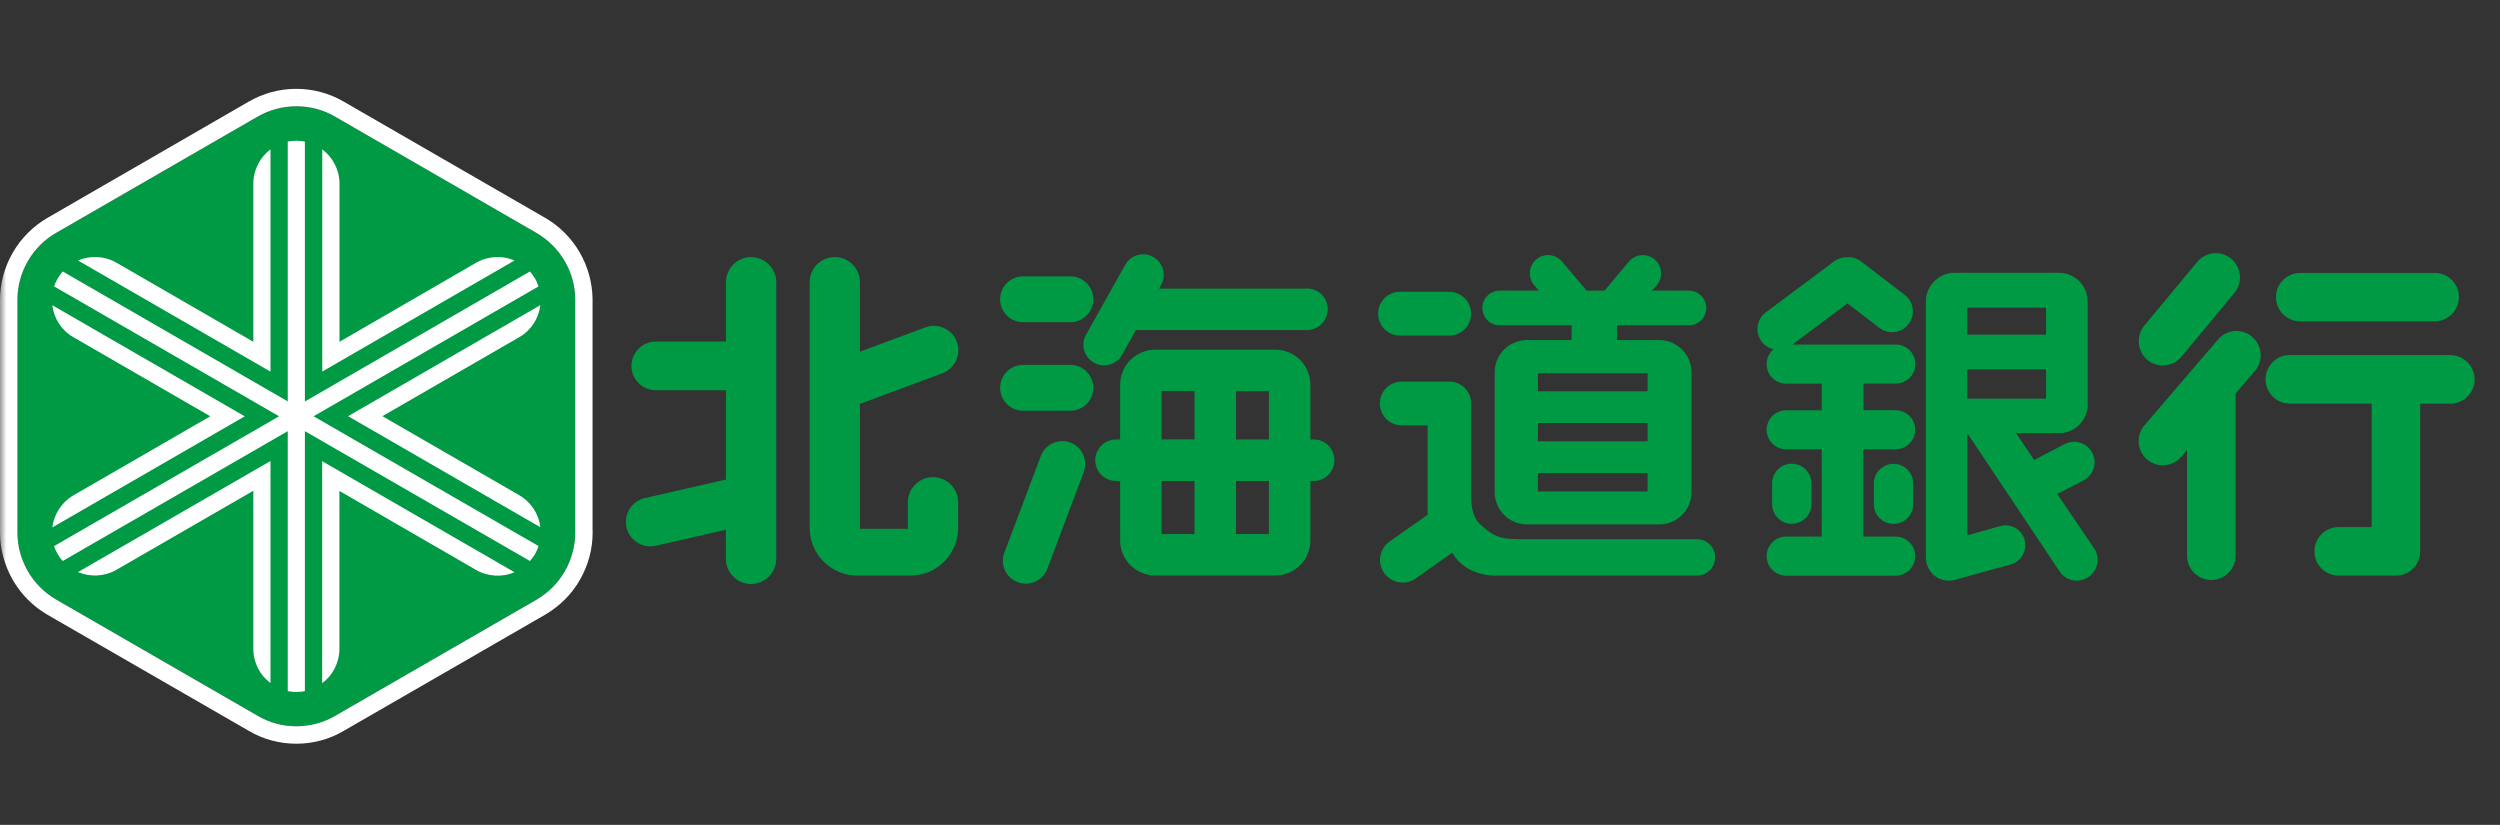 <svg width="197" height="65" viewBox="0 0 197 65" fill="none" xmlns="http://www.w3.org/2000/svg">
<rect x="0" y="0" width="197" height="65" fill="#333333" stroke="none"/>
<mask id="mask0_282_131" style="mask-type:alpha" maskUnits="userSpaceOnUse" x="0" y="0" width="197" height="65">
<rect width="197" height="65" fill="#D9D9D9"/>
</mask>
<g mask="url(#mask0_282_131)">
<path d="M44.508 45.021C43.954 45.977 43.184 46.718 42.3 47.243L26.393 56.419C25.501 56.937 24.458 57.231 23.351 57.231C22.243 57.231 21.201 56.929 20.302 56.404L4.409 47.236C3.517 46.711 2.748 45.97 2.194 45.013C1.64 44.042 1.374 43 1.374 41.971V23.641C1.374 22.591 1.633 21.548 2.194 20.577C2.755 19.614 3.531 18.851 4.438 18.341L20.28 9.201C21.179 8.683 22.229 8.374 23.351 8.374C24.473 8.374 25.508 8.668 26.407 9.193L42.285 18.362C43.177 18.88 43.954 19.635 44.508 20.584C45.04 21.512 45.313 22.512 45.327 23.504V41.864C45.349 42.921 45.076 44.021 44.508 45.021Z" fill="#009944"/>
<path d="M46.693 41.864V23.504C46.664 22.231 46.319 21.002 45.687 19.901C45.032 18.765 44.097 17.83 42.975 17.176L27.082 8.007C25.961 7.352 24.666 7 23.343 7C22.02 7 20.733 7.352 19.589 8.014L3.754 17.161C2.618 17.816 1.668 18.765 1.007 19.908C0.352 21.045 0 22.339 0 23.648V41.979C0 43.273 0.36 44.56 1.007 45.697C1.661 46.826 2.567 47.746 3.704 48.422C3.718 48.422 19.618 57.598 19.618 57.598C20.725 58.253 22.027 58.605 23.35 58.605C24.673 58.605 25.968 58.253 27.075 57.598C27.068 57.605 42.983 48.422 42.983 48.422C44.133 47.739 45.047 46.826 45.694 45.697C46.355 44.546 46.7 43.266 46.7 41.964C46.7 41.928 46.7 41.892 46.7 41.856L46.693 41.864ZM44.507 45.02C43.953 45.977 43.184 46.718 42.299 47.243L26.392 56.419C25.5 56.937 24.458 57.231 23.35 57.231C22.243 57.231 21.2 56.929 20.301 56.404L4.408 47.236C3.517 46.711 2.747 45.97 2.193 45.013C1.64 44.042 1.374 43 1.374 41.971V23.641C1.374 22.591 1.632 21.548 2.193 20.577C2.754 19.614 3.531 18.851 4.437 18.341L20.279 9.201C21.178 8.683 22.228 8.374 23.35 8.374C24.472 8.374 25.508 8.668 26.407 9.193L42.285 18.362C43.177 18.88 43.953 19.635 44.507 20.584C45.039 21.512 45.312 22.512 45.327 23.504V41.864C45.349 42.921 45.075 44.021 44.507 45.02Z" fill="white"/>
<path d="M21.315 36.326L6.148 45.078C7.09 45.481 8.22 45.452 9.176 44.898L19.963 38.671V51.126C19.963 52.233 20.495 53.226 21.315 53.823V36.312V36.326Z" fill="white"/>
<path d="M40.552 20.527C39.603 20.124 38.488 20.153 37.524 20.7L26.752 26.934V14.479C26.752 13.371 26.212 12.386 25.393 11.768V29.279L40.552 20.52V20.527Z" fill="white"/>
<path d="M21.315 29.286V11.768C20.495 12.386 19.963 13.371 19.963 14.479V26.934L9.176 20.7C8.22 20.153 7.09 20.117 6.148 20.527L21.315 29.286Z" fill="white"/>
<path d="M42.58 41.554C42.465 40.533 41.875 39.584 40.919 39.023L30.132 32.795L40.919 26.568C41.875 26.021 42.458 25.065 42.58 24.044L27.428 32.795L42.58 41.547V41.554Z" fill="white"/>
<path d="M25.386 36.326V53.837C26.206 53.233 26.738 52.241 26.745 51.14V38.685L37.517 44.913C38.481 45.459 39.596 45.495 40.545 45.093L25.386 36.341V36.326Z" fill="white"/>
<path d="M5.781 26.575L16.561 32.803L5.781 26.575Z" fill="white"/>
<path d="M21.99 32.803L4.264 43.029C4.328 43.259 4.429 43.467 4.544 43.661C4.659 43.863 4.789 44.042 4.94 44.208L22.674 33.975V54.463C22.889 54.506 23.119 54.528 23.349 54.528C23.58 54.528 23.81 54.506 24.025 54.463V33.975L41.759 44.208C41.91 44.042 42.032 43.863 42.162 43.661C42.277 43.467 42.363 43.259 42.435 43.029L24.709 32.803L42.435 22.569C42.363 22.361 42.277 22.145 42.162 21.951C42.032 21.749 41.91 21.562 41.759 21.39L24.025 31.637V11.157C23.81 11.114 23.58 11.092 23.349 11.092C23.119 11.092 22.889 11.114 22.674 11.157V31.63L4.94 21.39C4.796 21.562 4.659 21.749 4.544 21.951C4.429 22.145 4.328 22.361 4.264 22.569L21.99 32.803Z" fill="white"/>
<path d="M19.28 32.803L4.121 24.051C4.243 25.072 4.826 26.028 5.789 26.575L16.569 32.803L5.789 39.03C4.833 39.591 4.251 40.533 4.121 41.562L19.28 32.81V32.803Z" fill="white"/>
<path d="M181.258 25.323H191.858C192.915 25.323 193.763 24.46 193.763 23.411C193.763 22.361 192.915 21.505 191.858 21.505H181.258C180.208 21.505 179.345 22.354 179.345 23.411C179.345 24.468 180.208 25.323 181.258 25.323Z" fill="#009944"/>
<path d="M193.087 27.977H180.437C179.38 27.977 178.524 28.833 178.524 29.89C178.524 30.947 179.38 31.803 180.437 31.803H186.888V41.533H184.292C183.228 41.533 182.379 42.381 182.379 43.446C182.379 44.51 183.228 45.358 184.292 45.358H188.801C189.858 45.358 190.714 44.503 190.714 43.446V31.81H193.087C194.137 31.81 195 30.947 195 29.897C195 28.847 194.137 27.984 193.087 27.984V27.977Z" fill="#009944"/>
<path d="M169.211 28.358C170.024 29.027 171.232 28.919 171.908 28.099L176.072 23.087C176.748 22.274 176.633 21.066 175.82 20.39C175.015 19.721 173.799 19.829 173.131 20.649L168.967 25.662C168.298 26.474 168.413 27.682 169.218 28.358H169.211Z" fill="#009944"/>
<path d="M177.446 26.517C176.64 25.849 175.425 25.956 174.763 26.776L168.96 33.536C168.291 34.356 168.406 35.557 169.212 36.225C170.024 36.901 171.232 36.779 171.908 35.974L172.34 35.463V43.791C172.34 44.848 173.196 45.704 174.253 45.704C175.31 45.704 176.166 44.848 176.166 43.791V31.005L177.705 29.214C178.381 28.401 178.266 27.2 177.446 26.517Z" fill="#009944"/>
<path d="M59.192 20.254C58.099 20.254 57.207 21.138 57.207 22.238V26.913H51.684C50.627 26.913 49.757 27.769 49.757 28.833C49.757 29.897 50.627 30.753 51.684 30.753H57.207V37.786L50.821 39.246C49.778 39.483 49.131 40.519 49.368 41.554C49.599 42.59 50.634 43.237 51.67 43.007L57.2 41.741V44.035C57.2 45.128 58.091 46.02 59.184 46.02C60.278 46.02 61.169 45.128 61.169 44.035V22.246C61.169 21.152 60.285 20.261 59.184 20.261L59.192 20.254Z" fill="#009944"/>
<path d="M73.517 37.599C72.424 37.599 71.54 38.491 71.54 39.584V41.669H67.764V31.825L74.265 29.415C75.257 29.041 75.768 27.934 75.401 26.934C75.027 25.935 73.92 25.431 72.92 25.798L67.764 27.711V22.238C67.764 21.145 66.873 20.254 65.779 20.254C64.686 20.254 63.802 21.138 63.802 22.238V41.597C63.802 43.676 65.484 45.359 67.556 45.359H71.741C73.819 45.359 75.502 43.676 75.502 41.597V39.584C75.502 38.491 74.618 37.599 73.517 37.599Z" fill="#009944"/>
<path d="M80.616 25.388H84.348C85.347 25.388 86.153 24.583 86.153 23.583C86.153 22.584 85.347 21.778 84.348 21.778H80.616C79.616 21.778 78.811 22.584 78.811 23.583C78.811 24.583 79.616 25.388 80.616 25.388Z" fill="#009944"/>
<path d="M84.348 28.754H80.616C79.616 28.754 78.811 29.559 78.811 30.559C78.811 31.558 79.616 32.364 80.616 32.364H84.348C85.347 32.364 86.153 31.558 86.153 30.559C86.153 29.559 85.347 28.754 84.348 28.754Z" fill="#009944"/>
<path d="M84.348 34.874C83.413 34.521 82.371 34.996 82.018 35.931L79.142 43.553C78.789 44.496 79.264 45.531 80.199 45.876C81.134 46.229 82.169 45.761 82.529 44.826L85.398 37.211C85.751 36.276 85.283 35.226 84.348 34.874Z" fill="#009944"/>
<path d="M102.994 22.742H91.337L91.488 22.468C91.934 21.699 91.668 20.699 90.884 20.254C90.108 19.808 89.115 20.074 88.669 20.858L85.591 26.359C85.138 27.136 85.412 28.128 86.188 28.574C86.965 29.02 87.965 28.754 88.41 27.977L89.511 26.007H102.994C103.893 26.007 104.627 25.273 104.627 24.367C104.627 23.461 103.893 22.735 102.994 22.735V22.742Z" fill="#009944"/>
<path d="M103.52 34.629H103.261V30.322C103.261 28.79 102.024 27.553 100.492 27.553H91.036C89.511 27.553 88.267 28.79 88.267 30.322V34.629H87.943C87.037 34.629 86.304 35.37 86.304 36.269C86.304 37.168 87.037 37.901 87.943 37.901H88.267V42.59C88.267 44.107 89.511 45.351 91.036 45.351H100.492C102.024 45.351 103.261 44.107 103.261 42.59V37.901H103.52C104.426 37.901 105.152 37.175 105.152 36.269C105.152 35.363 104.426 34.629 103.52 34.629ZM99.989 34.629H97.4V30.825H99.989V34.629ZM91.532 30.818H94.128V34.622H91.532V30.818ZM91.532 37.901H94.128V42.087H91.532V37.901ZM99.989 42.087H97.4V37.901H99.989V42.087Z" fill="#009944"/>
<path d="M149.385 32.321H146.84V30.228H149.385C150.241 30.228 150.931 29.538 150.931 28.689C150.931 27.84 150.241 27.15 149.385 27.15H141.245L145.581 23.907L148.112 25.849C148.832 26.388 149.86 26.244 150.399 25.525C150.953 24.806 150.809 23.777 150.083 23.231L146.653 20.599C146.315 20.347 145.919 20.246 145.531 20.275C145.171 20.275 144.819 20.376 144.51 20.606L139.138 24.619C138.419 25.165 138.275 26.194 138.821 26.92C139.059 27.236 139.389 27.438 139.749 27.524C139.418 27.805 139.21 28.222 139.21 28.696C139.21 29.545 139.9 30.235 140.749 30.235H143.553V32.328H140.749C139.9 32.328 139.21 33.018 139.21 33.86C139.21 34.701 139.9 35.406 140.749 35.406H143.553V42.281H140.749C139.9 42.281 139.21 42.971 139.21 43.82C139.21 44.668 139.9 45.366 140.749 45.366H149.371C150.227 45.366 150.917 44.675 150.917 43.82C150.917 42.964 150.227 42.281 149.371 42.281H146.825V35.406H149.371C150.227 35.406 150.917 34.715 150.917 33.86C150.917 33.004 150.227 32.328 149.371 32.328L149.385 32.321Z" fill="#009944"/>
<path d="M141.188 41.274C142.051 41.274 142.741 40.584 142.741 39.721V38.095C142.741 37.239 142.051 36.542 141.188 36.542C140.325 36.542 139.642 37.239 139.642 38.095V39.721C139.642 40.584 140.339 41.274 141.188 41.274Z" fill="#009944"/>
<path d="M149.213 36.549C148.35 36.549 147.659 37.247 147.659 38.102V39.728C147.659 40.591 148.35 41.281 149.213 41.281C150.075 41.281 150.759 40.591 150.759 39.728V38.102C150.759 37.247 150.061 36.549 149.213 36.549Z" fill="#009944"/>
<path d="M164.509 31.896V23.749C164.509 22.512 163.495 21.498 162.251 21.498H154.017C152.773 21.498 151.759 22.505 151.759 23.749V43.942C151.759 44.949 152.564 45.761 153.571 45.761C153.744 45.761 153.916 45.733 154.082 45.682L158.461 44.474C159.288 44.23 159.77 43.367 159.54 42.532C159.295 41.698 158.44 41.216 157.598 41.461L155.031 42.18V34.147L162.301 45.035C162.805 45.783 163.811 45.984 164.567 45.474C165.314 44.977 165.523 43.963 165.02 43.208L162.114 38.929L164.185 37.851C164.976 37.434 165.286 36.456 164.869 35.672C164.451 34.888 163.481 34.586 162.69 34.996L160.295 36.247L158.864 34.133H162.337C162.416 34.133 162.467 34.133 162.531 34.118C163.646 33.982 164.516 33.025 164.516 31.882L164.509 31.896ZM161.23 24.238V26.373H155.024V24.238H161.23ZM155.024 31.415V29.106H161.23V31.415H155.024Z" fill="#009944"/>
<path d="M114.198 22.994H110.322C109.365 22.994 108.596 23.763 108.596 24.719C108.596 25.676 109.372 26.445 110.322 26.445H114.198C115.147 26.445 115.924 25.676 115.924 24.719C115.924 23.763 115.147 22.994 114.198 22.994Z" fill="#009944"/>
<path d="M133.708 42.489H119.599H119.613C117.959 42.489 117.491 42.065 116.679 41.353C115.866 40.655 115.931 39.217 115.931 39.217V31.796C115.931 30.832 115.154 30.07 114.205 30.07H110.458C109.502 30.07 108.732 30.839 108.732 31.796C108.732 32.752 109.502 33.522 110.458 33.522H112.493V40.569L109.502 42.669C108.696 43.237 108.509 44.345 109.07 45.15C109.639 45.955 110.746 46.15 111.551 45.589L114.435 43.553C115.593 45.56 118.038 45.359 118.038 45.359H133.722C134.513 45.359 135.153 44.718 135.153 43.92C135.153 43.122 134.513 42.489 133.722 42.489H133.708Z" fill="#009944"/>
<path d="M133.09 25.633C133.845 25.633 134.456 25.014 134.456 24.266C134.456 23.518 133.845 22.9 133.09 22.9H130.192L130.566 22.461C131.076 21.85 130.983 20.944 130.379 20.433C129.767 19.93 128.854 20.009 128.351 20.62L126.438 22.9H125.021L123.101 20.62C122.59 20.009 121.684 19.923 121.073 20.433C120.455 20.944 120.376 21.85 120.886 22.461L121.253 22.9H118.175C117.42 22.9 116.809 23.511 116.809 24.266C116.809 25.021 117.42 25.633 118.175 25.633H123.842V26.798H120.325C118.916 26.798 117.779 27.934 117.779 29.336V38.779C117.779 40.181 118.916 41.324 120.325 41.324H130.745C132.155 41.324 133.291 40.188 133.291 38.779V29.336C133.291 27.941 132.155 26.798 130.745 26.798H127.423V25.633H133.09ZM129.832 38.728H121.188V37.283H129.832V38.728ZM129.832 34.773H121.188V33.335H129.832V34.773ZM129.832 30.832H121.188V29.408H129.832V30.832Z" fill="#009944"/>
</g>
</svg>
